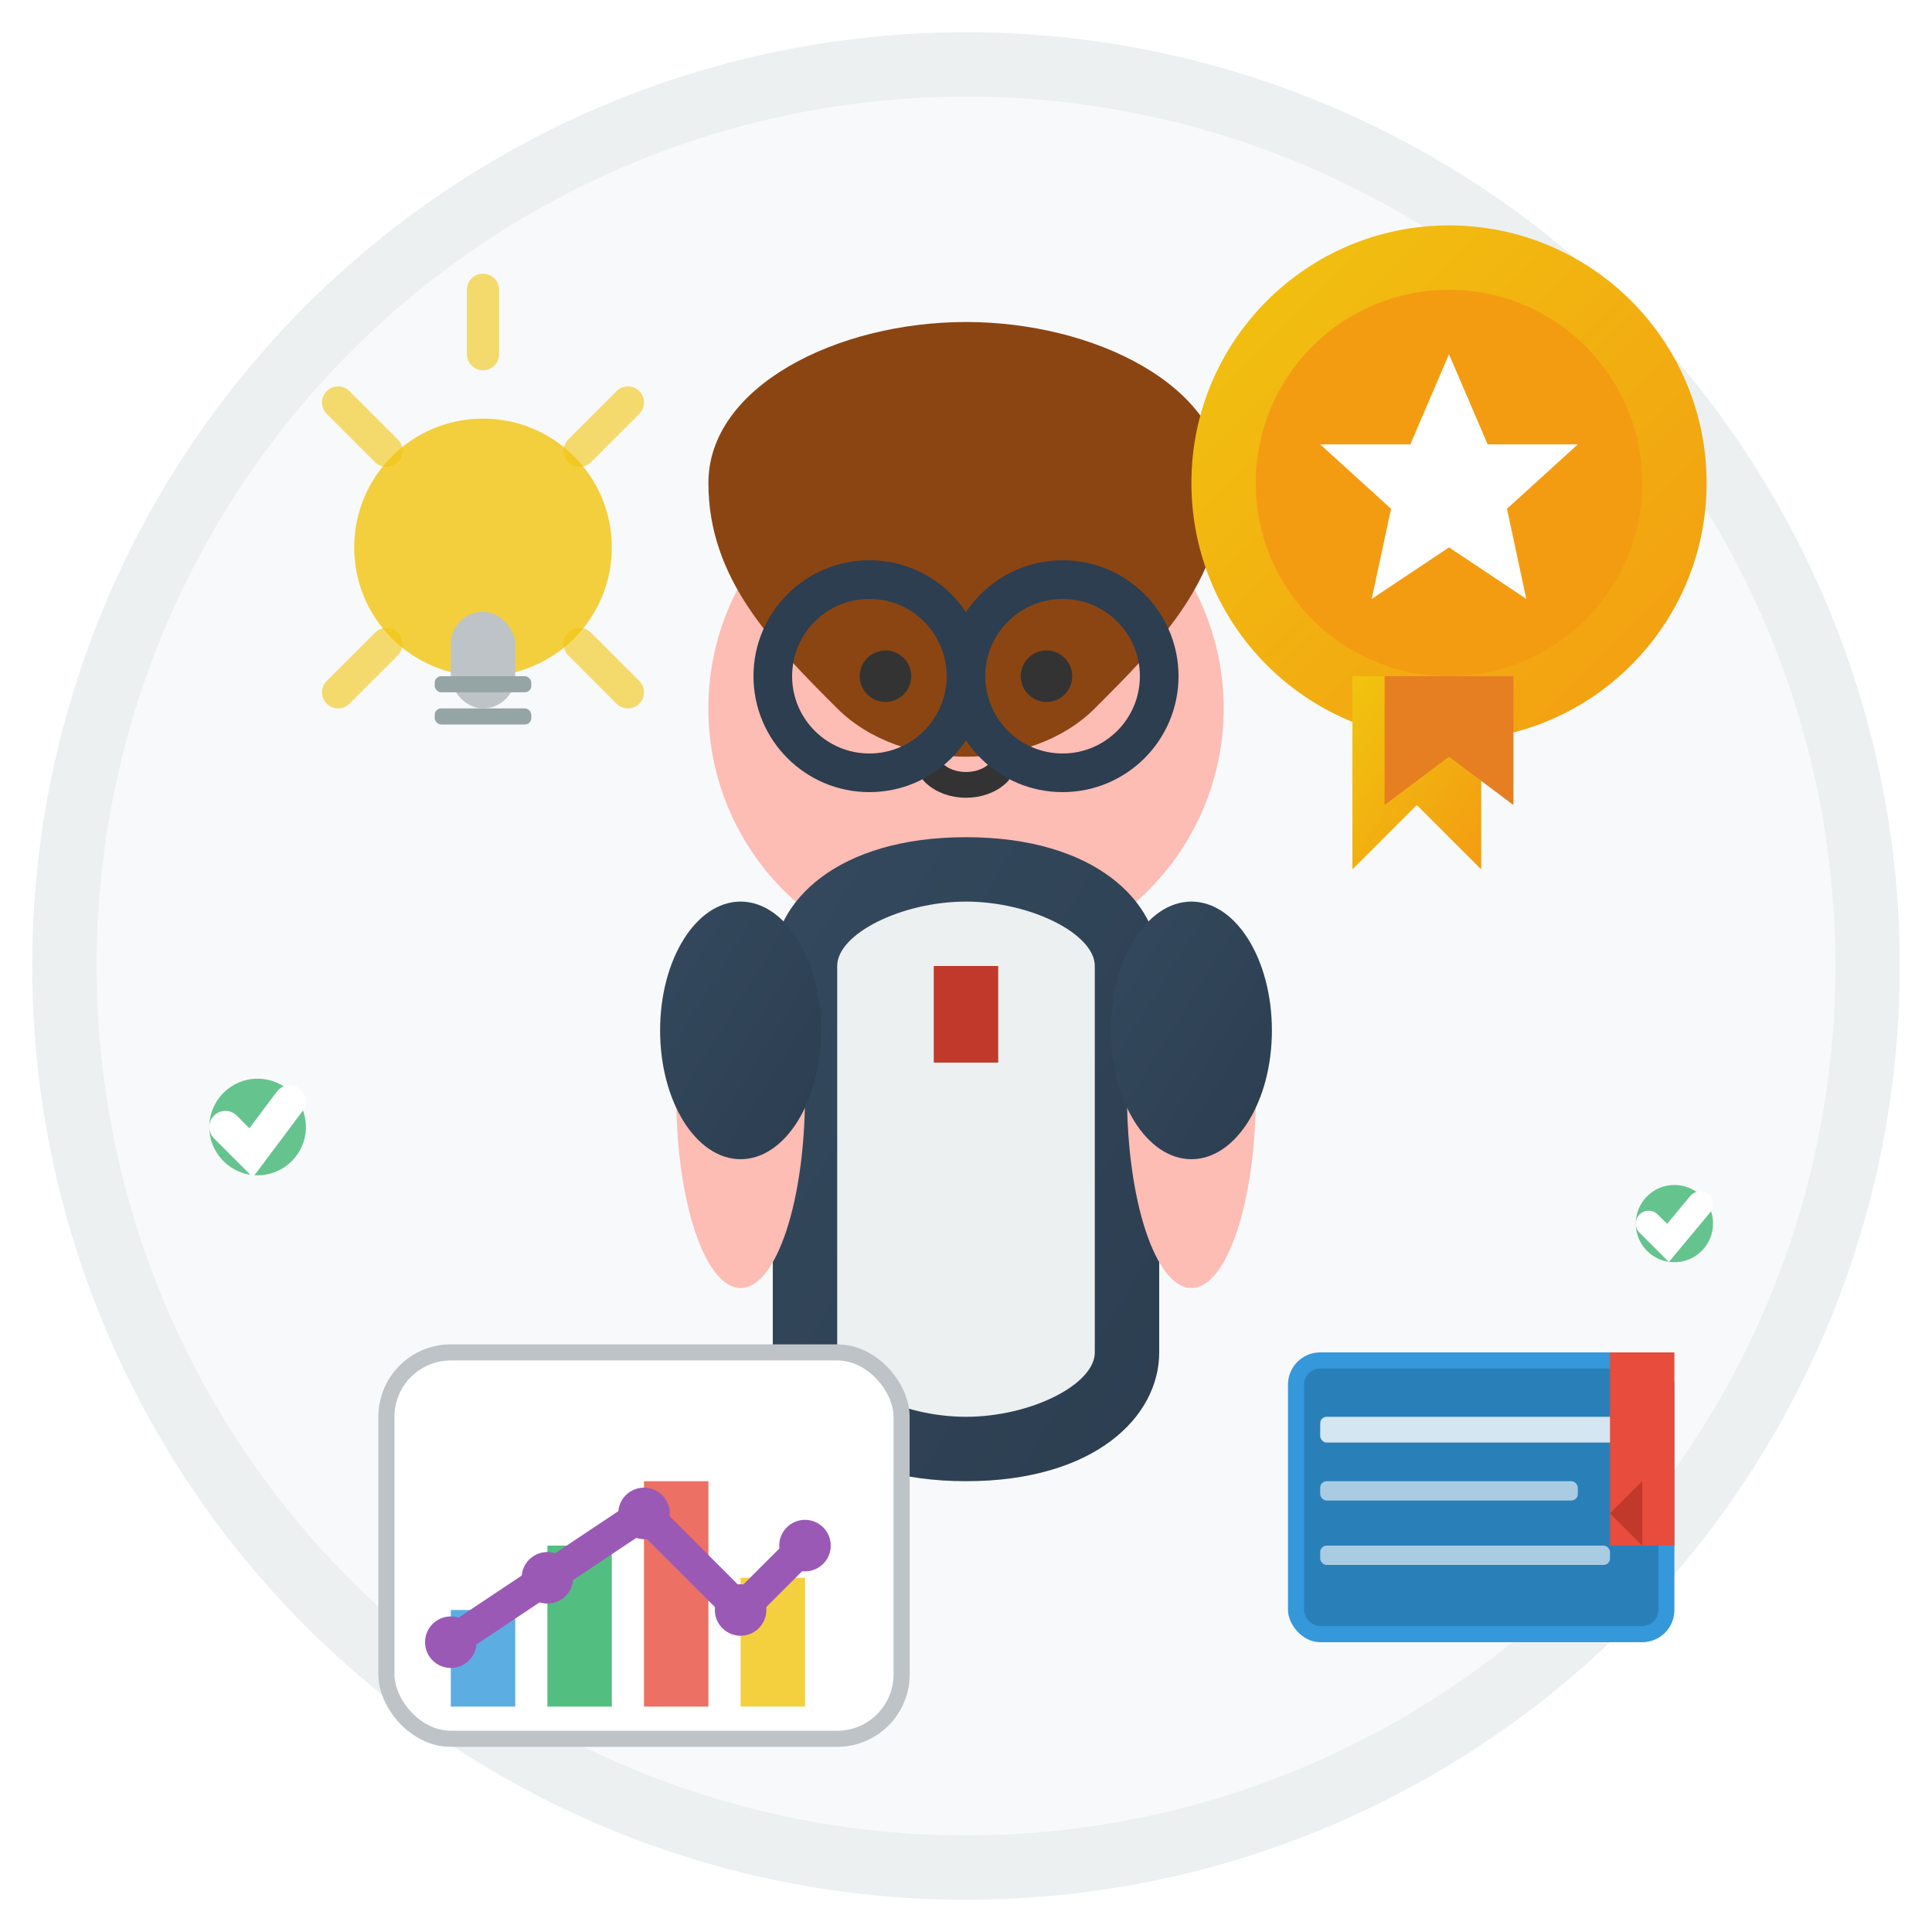 <svg width="60" height="60" viewBox="0 0 60 60" fill="none" xmlns="http://www.w3.org/2000/svg">
    <defs>
        <linearGradient id="personGrad" x1="0%" y1="0%" x2="100%" y2="100%">
            <stop offset="0%" style="stop-color:#34495e" />
            <stop offset="100%" style="stop-color:#2c3e50" />
        </linearGradient>
        <linearGradient id="badgeGrad" x1="0%" y1="0%" x2="100%" y2="100%">
            <stop offset="0%" style="stop-color:#f1c40f" />
            <stop offset="100%" style="stop-color:#f39c12" />
        </linearGradient>
        <filter id="shadow" x="-20%" y="-20%" width="140%" height="140%">
            <feDropShadow dx="0" dy="2" stdDeviation="2" flood-color="rgba(0,0,0,0.2)"/>
        </filter>
    </defs>
    
    <!-- Background circle -->
    <circle cx="30" cy="30" r="28" fill="#f8f9fa" stroke="#ecf0f1" stroke-width="2" filter="url(#shadow)"/>
    
    <!-- Expert person -->
    <g transform="translate(30, 30)">
        <!-- Head -->
        <circle cx="0" cy="-8" r="8" fill="#fdbcb4"/>
        
        <!-- Hair -->
        <path d="M-8 -15C-8 -18 -4 -20 0 -20C4 -20 8 -18 8 -15C8 -12 6 -10 4 -8C2 -6 -2 -6 -4 -8C-6 -10 -8 -12 -8 -15Z" fill="#8b4513"/>
        
        <!-- Face features -->
        <circle cx="-2.5" cy="-9" r="0.8" fill="#333"/>
        <circle cx="2.5" cy="-9" r="0.8" fill="#333"/>
        <path d="M-1 -6C-0.5 -5.5 0.5 -5.5 1 -6" stroke="#333" stroke-width="0.8" stroke-linecap="round"/>
        
        <!-- Glasses -->
        <circle cx="-3" cy="-9" r="3" fill="none" stroke="#2c3e50" stroke-width="1.2"/>
        <circle cx="3" cy="-9" r="3" fill="none" stroke="#2c3e50" stroke-width="1.2"/>
        <path d="M0 -9L0 -8" stroke="#2c3e50" stroke-width="1"/>
        
        <!-- Body/suit -->
        <path d="M-6 0C-6 -2 -4 -4 0 -4C4 -4 6 -2 6 0L6 12C6 14 4 16 0 16C-4 16 -6 14 -6 12L-6 0Z" fill="url(#personGrad)"/>
        
        <!-- Shirt -->
        <path d="M-4 0C-4 -1 -2 -2 0 -2C2 -2 4 -1 4 0L4 12C4 13 2 14 0 14C-2 14 -4 13 -4 12L-4 0Z" fill="#ecf0f1"/>
        
        <!-- Tie -->
        <path d="M0 0L0 10L-1 9L0 10L1 9L0 10" fill="#e74c3c"/>
        <rect x="-1" y="0" width="2" height="3" fill="#c0392b"/>
        
        <!-- Arms -->
        <ellipse cx="-7" cy="4" rx="2" ry="6" fill="#fdbcb4"/>
        <ellipse cx="7" cy="4" rx="2" ry="6" fill="#fdbcb4"/>
        <ellipse cx="-7" cy="2" rx="2.5" ry="4" fill="url(#personGrad)"/>
        <ellipse cx="7" cy="2" rx="2.5" ry="4" fill="url(#personGrad)"/>
    </g>
    
    <!-- Expert badge/certification -->
    <g transform="translate(45, 15)">
        <!-- Badge background -->
        <circle cx="0" cy="0" r="8" fill="url(#badgeGrad)" filter="url(#shadow)"/>
        <circle cx="0" cy="0" r="6" fill="#f39c12"/>
        
        <!-- Star -->
        <path d="M0 -4L1.2 -1.2L4 -1.2L1.8 0.8L2.4 3.6L0 2L-2.4 3.6L-1.8 0.8L-4 -1.2L-1.2 -1.2L0 -4Z" fill="white"/>
        
        <!-- Ribbon tails -->
        <path d="M-3 6L-3 12L-1 10L1 12L1 6" fill="url(#badgeGrad)"/>
        <path d="M-2 6L-2 10L0 8.5L2 10L2 6" fill="#e67e22"/>
    </g>
    
    <!-- Knowledge/expertise indicators -->
    <g transform="translate(15, 15)">
        <!-- Lightbulb -->
        <circle cx="0" cy="2" r="4" fill="#f1c40f" opacity="0.8"/>
        <rect x="-1" y="4" width="2" height="3" rx="1" fill="#bdc3c7"/>
        <rect x="-1.5" y="6" width="3" height="0.5" rx="0.2" fill="#95a5a6"/>
        <rect x="-1.5" y="7" width="3" height="0.5" rx="0.2" fill="#95a5a6"/>
        
        <!-- Light rays -->
        <g opacity="0.6">
            <path d="M0 -4L0 -6" stroke="#f1c40f" stroke-width="1" stroke-linecap="round"/>
            <path d="M3 -1L4.5 -2.5" stroke="#f1c40f" stroke-width="1" stroke-linecap="round"/>
            <path d="M3 5L4.5 6.5" stroke="#f1c40f" stroke-width="1" stroke-linecap="round"/>
            <path d="M-3 -1L-4.5 -2.5" stroke="#f1c40f" stroke-width="1" stroke-linecap="round"/>
            <path d="M-3 5L-4.5 6.5" stroke="#f1c40f" stroke-width="1" stroke-linecap="round"/>
        </g>
    </g>
    
    <!-- Charts/analytics -->
    <g transform="translate(12, 42)">
        <!-- Chart background -->
        <rect x="0" y="0" width="16" height="12" rx="2" fill="white" stroke="#bdc3c7" stroke-width="0.5"/>
        
        <!-- Chart bars -->
        <rect x="2" y="8" width="2" height="3" fill="#3498db" opacity="0.8"/>
        <rect x="5" y="6" width="2" height="5" fill="#27ae60" opacity="0.8"/>
        <rect x="8" y="4" width="2" height="7" fill="#e74c3c" opacity="0.8"/>
        <rect x="11" y="7" width="2" height="4" fill="#f1c40f" opacity="0.8"/>
        
        <!-- Trend line -->
        <path d="M2 9L5 7L8 5L11 8L13 6" stroke="#9b59b6" stroke-width="1" fill="none"/>
        <circle cx="2" cy="9" r="0.8" fill="#9b59b6"/>
        <circle cx="5" cy="7" r="0.8" fill="#9b59b6"/>
        <circle cx="8" cy="5" r="0.8" fill="#9b59b6"/>
        <circle cx="11" cy="8" r="0.8" fill="#9b59b6"/>
        <circle cx="13" cy="6" r="0.8" fill="#9b59b6"/>
    </g>
    
    <!-- Book/knowledge -->
    <g transform="translate(40, 42)">
        <rect x="0" y="0" width="12" height="9" rx="1" fill="#3498db"/>
        <rect x="0.5" y="0.5" width="11" height="8" rx="0.5" fill="#2980b9"/>
        <rect x="1" y="2" width="10" height="0.8" rx="0.2" fill="rgba(255,255,255,0.8)"/>
        <rect x="1" y="4" width="8" height="0.6" rx="0.2" fill="rgba(255,255,255,0.6)"/>
        <rect x="1" y="6" width="9" height="0.6" rx="0.2" fill="rgba(255,255,255,0.6)"/>
        
        <!-- Bookmark -->
        <rect x="10" y="0" width="2" height="6" fill="#e74c3c"/>
        <path d="M11 4L11 6L10 5L11 4Z" fill="#c0392b"/>
    </g>
    
    <!-- Success indicators around the expert -->
    <circle cx="8" cy="35" r="1.5" fill="#27ae60" opacity="0.7"/>
    <path d="M7 35L7.8 35.8L9 34.2" stroke="white" stroke-width="1" stroke-linecap="round"/>
    
    <circle cx="52" cy="38" r="1.2" fill="#27ae60" opacity="0.7"/>
    <path d="M51.2 38L51.8 38.6L52.8 37.4" stroke="white" stroke-width="0.8" stroke-linecap="round"/>
</svg>
